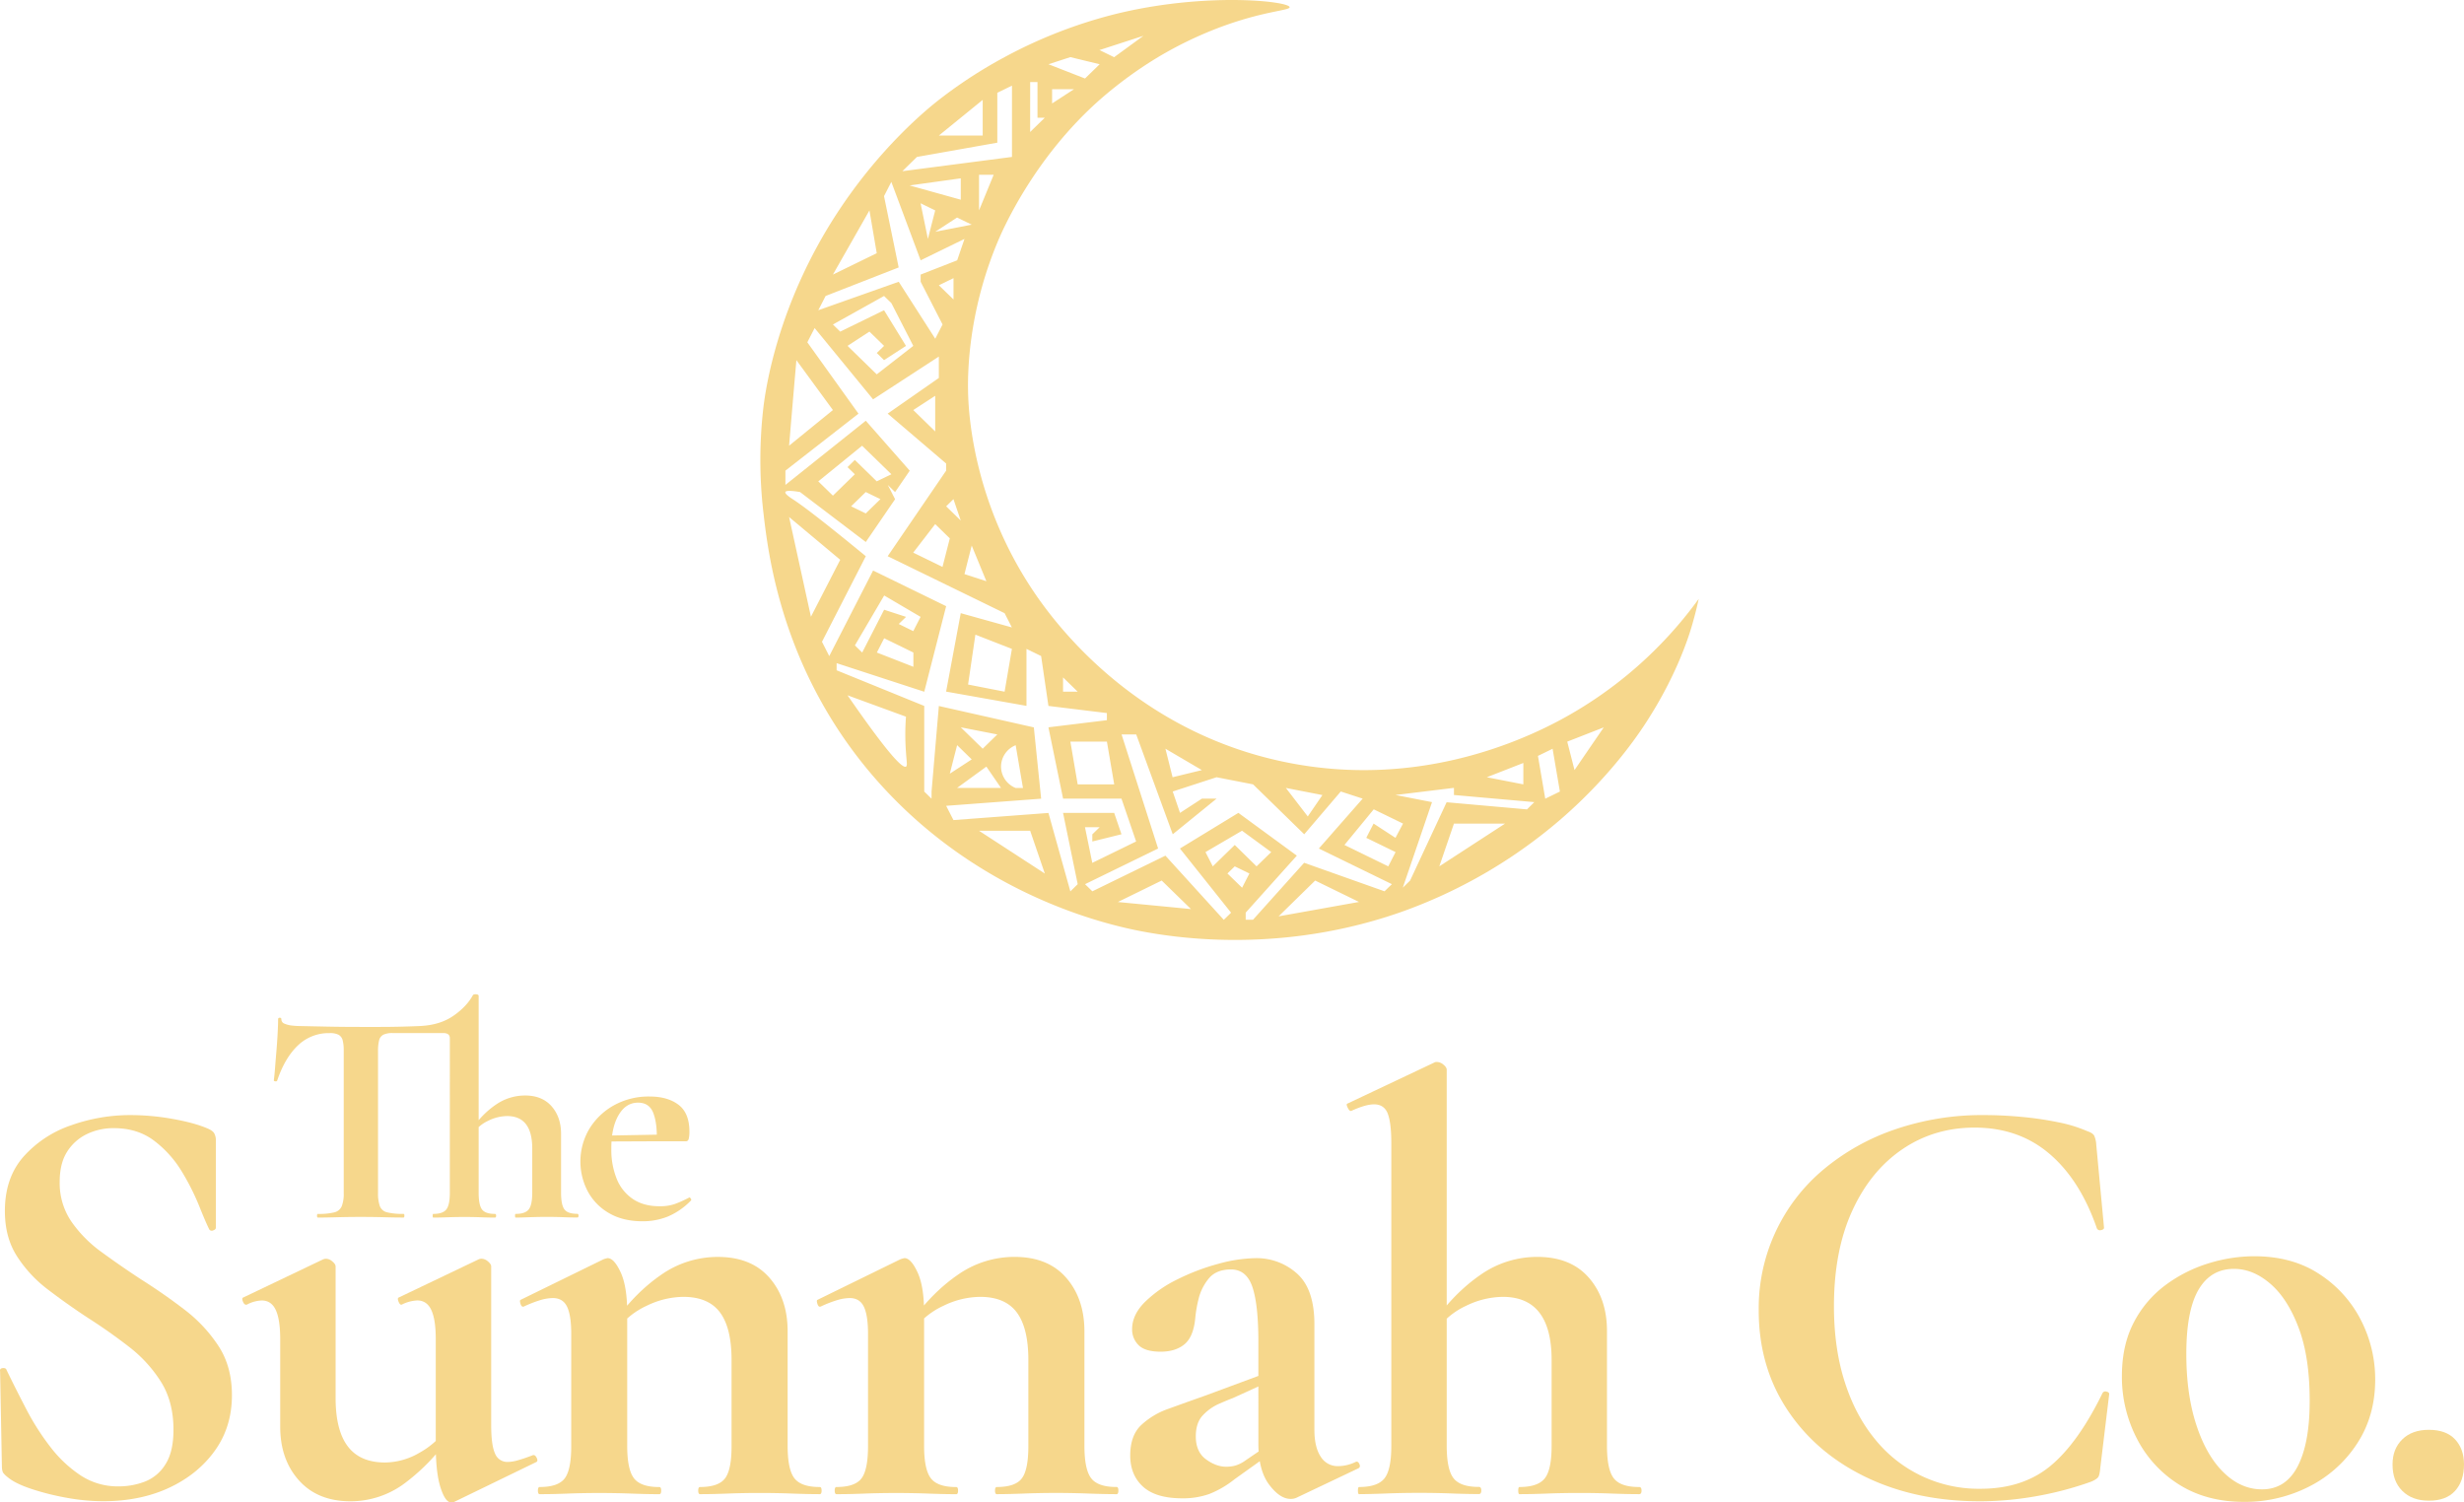 <svg xmlns="http://www.w3.org/2000/svg" viewBox="0 0 1513.81 923.11"><defs><style>.cls-1{fill:#f6d78c;}</style></defs><g id="Layer_2" data-name="Layer 2"><g id="Layer_1-2" data-name="Layer 1"><path class="cls-1" d="M36.67,726.11a42,42,0,0,0,7.14,24.35,78,78,0,0,0,18.68,18.86Q74,777.75,86.84,786.16q13.91,8.79,26.54,18.5A90.13,90.13,0,0,1,134.25,827q8.25,12.63,8.24,30.21,0,19.41-10.43,34t-28.2,22.89q-17.76,8.24-40.46,8.24a126.44,126.44,0,0,1-22.88-2.2,156.29,156.29,0,0,1-21.61-5.49q-9.71-3.3-14.09-7a15.87,15.87,0,0,1-2.57-2.38c-.73-.85-1.09-2.38-1.09-4.58L.06,842.55c-.25-1.22.3-1.88,1.64-2s2.14.31,2.38,1.28q5.51,11.35,12.09,24A152.92,152.92,0,0,0,31,889.06a77.47,77.47,0,0,0,18.49,17.39,41.5,41.5,0,0,0,23.43,6.77A44.67,44.67,0,0,0,89,910.29a25.81,25.81,0,0,0,12.64-10.62q4.93-7.68,4.94-21.23,0-17.22-7.69-29.48a83,83,0,0,0-19.77-21.6Q67.06,818,53.88,809.6q-12.81-8.42-24.53-17.39a79.27,79.27,0,0,1-19-20.51Q3,760.17,3,744.06q0-20.5,11.53-33.51a68.75,68.75,0,0,1,29.29-19.22,108.33,108.33,0,0,1,36.07-6.23,147.68,147.68,0,0,1,26.36,2.39q13.19,2.38,20.87,5.67,3.66,1.47,4.58,3.3a8.86,8.86,0,0,1,.92,4v53.83q0,1.1-1.65,1.65a1.87,1.87,0,0,1-2.38-.55q-2.21-4.39-6.23-14.47a147.87,147.87,0,0,0-10.61-21.05A67.55,67.55,0,0,0,94.89,701q-10.24-7.86-24.9-7.87a37.5,37.5,0,0,0-16.66,3.66,29.46,29.46,0,0,0-12.08,10.8Q36.68,714.76,36.67,726.11Z"></path><path class="cls-1" d="M215.36,922.38q-20.15,0-31.67-12.82t-11.54-32.95V822.78q0-12.09-2.74-17.94T160.8,799a21,21,0,0,0-9.15,2.56c-1,.25-1.78-.36-2.38-1.83s-.55-2.32.18-2.56l49.07-23.44a6,6,0,0,1,1.83-.36,6.17,6.17,0,0,1,3.84,1.65c1.34,1.1,2,2.14,2,3.11V859q0,19.77,7.5,29.66t22.89,9.89a42.61,42.61,0,0,0,21.23-6.05,49.64,49.64,0,0,0,16.85-15.19l2.19,4.39A123.14,123.14,0,0,1,249.05,911,55.58,55.58,0,0,1,215.36,922.38Zm86.41-144.27v97.4q0,12.45,2.38,17.57a8.1,8.1,0,0,0,7.87,5.13,24.3,24.3,0,0,0,6.41-1.1c2.57-.73,5.43-1.7,8.61-2.93,1-.48,1.83-.06,2.56,1.28s.73,2.26,0,2.75l-50.53,24.53a4.14,4.14,0,0,1-1.83.37q-3.66,0-6.59-9.16t-2.93-26V822.78q0-12.09-2.75-17.94t-8.6-5.86a23.32,23.32,0,0,0-9.52,2.56c-.73.25-1.41-.36-2-1.83s-.54-2.32.19-2.56l49.06-23.44a4.14,4.14,0,0,1,1.83-.36,6.22,6.22,0,0,1,3.85,1.65C301.1,776.1,301.77,777.14,301.77,778.11Z"></path><path class="cls-1" d="M331.57,918c-.73,0-1.09-.73-1.09-2.19s.36-2.2,1.09-2.2q11.35,0,15.38-5.31t4-20V819.48q0-11.34-2.56-16.65t-8.79-5.32a28.19,28.19,0,0,0-7.69,1.29,72.56,72.56,0,0,0-9.89,3.84c-1,.49-1.71,0-2.19-1.46s-.5-2.32,0-2.56l50.89-24.91a16.08,16.08,0,0,1,2.57-.73q4,0,8.05,8.79t4,25.27v81.28q0,14.65,4.21,20t15.56,5.31c.73,0,1.1.73,1.1,2.2s-.37,2.19-1.1,2.19q-7.32,0-16.84-.36t-20.14-.37q-10.26,0-19.77.37T331.57,918Zm98.5,0c-.73,0-1.1-.73-1.1-2.19s.37-2.2,1.1-2.2q11.34,0,15.38-5.31t4-20V835.6q0-19.77-7.14-29.3t-22.52-9.52a52.32,52.32,0,0,0-22.52,5.49,47.91,47.91,0,0,0-18.49,15L377,812.9q12.81-18.31,28.92-29.48a60.47,60.47,0,0,1,35.15-11.17q20.51,0,31.68,12.82T483.9,818v70.3q0,14.65,4.21,20t15.56,5.31c.73,0,1.1.73,1.1,2.2s-.37,2.19-1.1,2.19q-7.34,0-16.85-.36t-20.13-.37q-10.26,0-19.78.37T430.07,918Z"></path><path class="cls-1" d="M513.91,918c-.73,0-1.09-.73-1.09-2.19s.36-2.2,1.09-2.2q11.36,0,15.38-5.31t4-20V819.48q0-11.34-2.56-16.65T522,797.51a28.19,28.19,0,0,0-7.69,1.29,72.56,72.56,0,0,0-9.89,3.84c-1,.49-1.71,0-2.19-1.46s-.49-2.32,0-2.56l50.89-24.91a16.08,16.08,0,0,1,2.57-.73q4,0,8.05,8.79t4,25.27v81.28q0,14.65,4.21,20t15.56,5.31c.73,0,1.1.73,1.1,2.2s-.37,2.19-1.1,2.19q-7.32,0-16.84-.36t-20.14-.37q-10.26,0-19.77.37T513.91,918Zm98.5,0c-.73,0-1.1-.73-1.1-2.19s.37-2.2,1.1-2.2q11.36,0,15.38-5.31t4-20V835.6q0-19.77-7.14-29.3t-22.52-9.52a52.35,52.35,0,0,0-22.52,5.49,47.91,47.91,0,0,0-18.49,15l-1.83-4.39q12.81-18.31,28.92-29.48a60.48,60.48,0,0,1,35.16-11.17q20.49,0,31.67,12.82T666.24,818v70.3q0,14.65,4.21,20T686,913.59c.73,0,1.1.73,1.1,2.2S686.74,918,686,918q-7.34,0-16.84-.36T649,917.25q-10.26,0-19.77.37T612.41,918Z"></path><path class="cls-1" d="M726.25,920.55q-16.12,0-24-7.15t-7.87-19.22q0-12.07,6.59-18.49a47.4,47.4,0,0,1,17.21-10.25q10.62-3.86,22-7.88L776.78,844l1.46,5.49L757.37,859c-2,.73-4.76,1.89-8.42,3.48a30.5,30.5,0,0,0-9.89,7q-4.39,4.57-4.39,13,0,9.51,6.22,14.09t12.45,4.58a21.9,21.9,0,0,0,5.68-.73,21.35,21.35,0,0,0,6.4-3.3l18.31-12.45.37,5.86-25.63,18.31a60.2,60.2,0,0,1-15.38,9A47.84,47.84,0,0,1,726.25,920.55Zm70.3-.37a8.15,8.15,0,0,1-3.66.73q-6.6,0-13.19-8.79t-6.59-25.26V824.61q0-23.07-3.66-33.87t-13.18-10.8q-9.15,0-13.73,5.68a31.17,31.17,0,0,0-6.22,12.63,78.29,78.29,0,0,0-2,11.71q-1.09,11.35-6.59,15.93t-14.65,4.58q-9.52,0-13.54-4a13.41,13.41,0,0,1-4-9.88q0-8.79,7.87-16.66a76,76,0,0,1,20-13.92,132.91,132.91,0,0,1,25.08-9.52A89.9,89.9,0,0,1,771.28,773a37.08,37.08,0,0,1,25.63,9.52q10.62,9.53,10.62,31.13v64.81q0,10.62,3.85,16.47a12.19,12.19,0,0,0,10.8,5.86,25,25,0,0,0,10.62-2.56c1-.49,1.77-.06,2.38,1.28s.3,2.26-.92,2.75Z"></path><path class="cls-1" d="M835,918c-.49,0-.73-.73-.73-2.19s.24-2.2.73-2.2q11.35,0,15.57-5.31t4.21-20v-186q0-12.43-2.2-18.12t-8.42-5.68q-5.13,0-13.92,4-1.1.38-2.19-1.83c-.74-1.46-.86-2.32-.37-2.56l53.46-25.27a2.83,2.83,0,0,1,1.1-.36h.73a6.22,6.22,0,0,1,3.85,1.65c1.33,1.09,2,2.13,2,3.11v231q0,14.65,4.21,20t15.56,5.31c1,0,1.47.73,1.47,2.2s-.5,2.19-1.47,2.19q-7.32,0-16.66-.36t-19.95-.37q-10.63,0-20.14.37T835,918Zm98.5,0c-.49,0-.73-.73-.73-2.19s.24-2.2.73-2.2q11.34,0,15.56-5.31t4.21-20V835.6q0-38.82-30-38.82a52.32,52.32,0,0,0-22.52,5.49,45.14,45.14,0,0,0-18.13,15l-2.19-4.39q12.81-18.31,28.92-29.48a60.47,60.47,0,0,1,35.15-11.17q20.51,0,31.68,12.82T987.28,818v70.3q0,14.65,4.21,20t15.56,5.31c1,0,1.46.73,1.46,2.2s-.49,2.19-1.46,2.19q-7.34,0-16.66-.36t-20-.37q-10.62,0-20.14.37T933.45,918Z"></path><path class="cls-1" d="M1219.05,685.1q11,0,22.88,1.1a204.27,204.27,0,0,1,22.52,3.3,86.58,86.58,0,0,1,17.94,5.49c2.2.73,3.6,1.65,4.22,2.75a15.89,15.89,0,0,1,1.28,5.67l4.76,50.9c0,.73-.62,1.22-1.83,1.46a2.09,2.09,0,0,1-2.57-1.1Q1278,725,1259.14,708.9t-46-16.11q-24.9,0-44.49,13.37t-30.76,37.9q-11.18,24.53-11.16,58.58,0,25.64,6.59,46.32T1152,884.3a81.7,81.7,0,0,0,64.81,30.39q26,0,43-14.1t32-44.85a2.07,2.07,0,0,1,2.39-.74c1.09.25,1.64.74,1.64,1.47l-5.49,45.4q-.37,4.39-1.28,5.68c-.61.85-2,1.77-4.21,2.74a207.3,207.3,0,0,1-35,9.16,200.19,200.19,0,0,1-33.14,2.93q-39.54,0-70.3-14.83t-48.33-41.38q-17.58-26.55-17.58-61a111,111,0,0,1,39.73-86.59,137.74,137.74,0,0,1,44.12-24.72A164.92,164.92,0,0,1,1219.05,685.1Z"></path><path class="cls-1" d="M1378.69,922.74q-23.07,0-39.91-10.62a71.78,71.78,0,0,1-26-28.37,82.33,82.33,0,0,1-9.15-38.27q0-19,7.32-33a66.89,66.89,0,0,1,19.41-22.89,87,87,0,0,1,26.36-13.36,95.51,95.51,0,0,1,28.2-4.4q23.43,0,40.09,11a73.25,73.25,0,0,1,25.45,28.19,79.45,79.45,0,0,1,8.79,36.62q0,22.34-11.17,39.36a75.82,75.82,0,0,1-29.48,26.36A86.49,86.49,0,0,1,1378.69,922.74Zm11-7.69q14.64,0,22-14.28T1419,860.5q0-26.73-6.77-44.68t-17.4-27.09q-10.62-9.15-22.33-9.15-14.28,0-21.79,12.81t-7.5,39.55q0,24.9,6.22,43.75t16.84,29.11Q1376.86,915.06,1389.68,915.05Z"></path><path class="cls-1" d="M1492.2,922q-10.26,0-16.29-6t-6-16.3q0-9.51,6-15.37t16.29-5.86q10.62,0,16.11,5.86t5.5,15.37q0,10.26-5.5,16.3T1492.2,922Z"></path><path class="cls-1" d="M195.34,748.08c-.38,0-.57-.38-.57-1.13s.19-1.13.57-1.13a39.7,39.7,0,0,0,10-.94,6.63,6.63,0,0,0,4.61-3.77,21.58,21.58,0,0,0,1.23-8.28v-87.2a25.17,25.17,0,0,0-.66-6.5,5.3,5.3,0,0,0-2.54-3.39,11.61,11.61,0,0,0-5.47-1A27.22,27.22,0,0,0,183,642.33q-8,7.63-12.71,21.57c-.13.38-.5.53-1.13.47s-.94-.28-.94-.66q.38-2.64.75-7.44t.85-10.45c.31-3.77.57-7.41.75-10.92s.29-6.41.29-8.67c0-.62.34-.94,1-.94s1,.32,1,.94a2.84,2.84,0,0,0,2,2.73,15.37,15.37,0,0,0,4.51,1.13,39.57,39.57,0,0,0,4.24.29q8.1.18,17.7.37t20.15.19h12q7.07,0,13.94-.19c4.58-.12,8.13-.25,10.64-.37q12.24-.57,20.43-6.22t12-12.62q.38-.75,2-.66c1.06.07,1.6.41,1.6,1V732.83q0,7.53,2.07,10.26t7.91,2.73c.5,0,.75.37.75,1.13s-.25,1.13-.75,1.13c-2.39,0-5.21-.06-8.48-.19s-6.71-.19-10.35-.19-7.1.07-10.36.19-6.15.19-8.66.19c-.26,0-.38-.38-.38-1.13s.12-1.13.38-1.13q5.84,0,8-2.73t2.17-10.26V637.91c0-2.14-1.32-3.2-4-3.2H241.29a12.73,12.73,0,0,0-5.75,1,5.28,5.28,0,0,0-2.63,3.49,27.24,27.24,0,0,0-.66,6.78v86.82a23.4,23.4,0,0,0,1.13,8.28,6.31,6.31,0,0,0,4.42,3.77,39.58,39.58,0,0,0,10.08.94c.38,0,.56.37.56,1.13s-.18,1.13-.56,1.13q-5.28,0-11.86-.19t-14.51-.19q-7.53,0-14.12.19T195.34,748.08Zm121.47,0c-.26,0-.38-.38-.38-1.13s.12-1.13.38-1.13q5.83,0,8-2.73T327,732.83V705.7q0-20-15.45-20a26.78,26.78,0,0,0-11.67,2.92,23.19,23.19,0,0,0-9.42,8v-3.58a53.6,53.6,0,0,1,14.41-14.5,31.45,31.45,0,0,1,17.79-5.47q10.37,0,16.2,6.6t5.84,16.95v36.16q0,7.53,2.07,10.26t7.91,2.73c.5,0,.75.37.75,1.13s-.25,1.13-.75,1.13c-2.39,0-5.21-.06-8.48-.19s-6.71-.19-10.35-.19-7.1.07-10.36.19S319.32,748.08,316.81,748.08Z"></path><path class="cls-1" d="M394.83,750.34q-12.25,0-20.81-5.09a33.81,33.81,0,0,1-13-13.46,39.39,39.39,0,0,1,1-38.14,40.82,40.82,0,0,1,15.06-14.5,43.83,43.83,0,0,1,22-5.46q11.1,0,17.79,5.08t6.69,16.58a19.47,19.47,0,0,1-.38,4.14c-.25,1.13-.82,1.7-1.69,1.7H403.49q.38-10.74-2.07-17.24c-1.64-4.33-4.77-6.49-9.42-6.49q-7.53,0-12,7.72t-4.42,20.52A47.65,47.65,0,0,0,379,724.54a26.87,26.87,0,0,0,10,12.24q6.58,4.34,16.19,4.33a27.88,27.88,0,0,0,9.51-1.41,73.56,73.56,0,0,0,8.57-3.86c.25-.25.6-.13,1,.37s.53.94.28,1.32a43,43,0,0,1-14.22,9.89A41.29,41.29,0,0,1,394.83,750.34Zm-25.8-49-.19-3.57,41.24-.76v4.15Z"></path><path class="cls-1" d="M958.35,442.48c-27.23,14.55-89.15,41.2-166.09,26.28C697.7,450.44,648,382.71,635.16,363.63c-38.1-56.52-40.16-112-40.4-122.65-.23-10.29-.35-47.94,18-92,2.82-6.8,21.89-51.41,62.84-87.62a250.6,250.6,0,0,1,35.91-26.28,237.14,237.14,0,0,1,35.91-17.52c28.14-10.86,45-11,44.88-13.14C792,.72,740.32-5.1,684.54,8.81A292.8,292.8,0,0,0,617.2,35.09a286.21,286.21,0,0,0-40.39,26.28c-7,5.49-36.17,29.07-62.85,70.09-36.33,55.87-43.51,107.38-44.88,118.28a279.9,279.9,0,0,0,0,65.71c3.2,28.16,12.53,100.77,71.82,166.46,55.77,61.8,123.38,81.59,148.12,87.61,16,3.89,87.75,19.9,170.58-8.76a307.9,307.9,0,0,0,98.75-56.95c30.65-26.37,48-52.12,53.86-61.33,17.85-27.86,25.15-51,26.93-57s3.31-11.89,4.49-17.52A252.83,252.83,0,0,1,958.35,442.48ZM935.9,468.76v13.15l-22.44-4.38ZM812.46,488.48l-9,13.14L790,484.1ZM738.4,473.15l-18,4.38L716,460ZM653.11,416.2l9,8.76h-9Zm-56.11-81q4.5,10.95,9,21.9l-13.46-4.38Q594.76,343.92,597,335.16ZM574.56,142.41,588,133.65l9,4.38Zm0-13.14q-2.25,8.76-4.49,17.52l-4.49-21.9Zm-14.93-15.11-.78-.22,31.42-4.38V122.7Zm41.86,15.11v-21.9h9Q606,118.32,601.49,129.27Zm44.89-65.71V54.8h13.47ZM702.49,22l-18,13.14-9-4.38ZM657.6,35.09l18,4.38-9,8.76-22.44-8.76ZM632.91,50.42h4.49V72.33h4.49l-9,8.76ZM603.74,61.37V83.28H576.81Zm-40.4,35.05,49.38-8.76V57l9-4.38V96.42l-67.33,8.76Zm-29.18,32.85,4.49,26.29L511.72,168.7Zm-26.93,52.57,44.89-17.52q-4.5-21.9-9-43.81l4.49-8.76q9,24.09,18,48.19l26.94-13.15q-2.25,6.59-4.49,13.15l-22.45,8.76v4.38l13.47,26.28-4.49,8.76-22.44-35L502.74,190.6Zm74.06,129.23,4.49-4.39q2.25,6.58,4.49,13.15Zm2.25,19.71q-2.25,8.76-4.49,17.52l-18-8.76L574.56,322Zm-6.73-155.51,9-4.38V184Zm-33.67,46,13.47-8.76-13.47-21.9-26.93,13.14-4.49-4.38,31.42-17.52,4.49,4.38,13.46,26.28L538.65,230,520.7,212.5l13.46-8.76,9,8.76-4.49,4.38Zm-53.86,0,22.44,30.67-26.93,21.9Q487,247.55,489.28,221.26Zm-4.49,96.38,31.42,26.28-18,35Q491.52,348.3,484.79,317.64ZM556.61,471c-2,1.1-9.87-6.14-35.91-43.81l35.91,13.14a145.29,145.29,0,0,0,0,21.9C557,468.11,557.57,470.43,556.61,471Zm44.88,39.42h31.42q4.5,13.14,9,26.28Zm56.11,37.23q-6.74-24.09-13.46-48.18l-58.36,4.38q-2.24-4.38-4.49-8.76l58.36-4.38q-2.25-21.9-4.49-43.81l-58.35-13.14q-2.25,26.28-4.49,52.57v4.38l-4.49-4.38V433.72L514,411.82v-4.38L567.83,425l13.46-52.57-44.88-21.9-26.94,52.57L505,394.3l26.93-52.57C505.47,320,493,310.54,487,306.68c-1.18-.77-4.95-3.17-4.49-4.38s5.38-.62,9,0L531.92,333q9-13.14,18-26.29-2.24-4.38-4.49-8.76l4.49,4.38,9-13.14L531.92,258.5l-49.38,39.42v-8.76l44.89-35L496,210.31l4.49-8.76,35.91,43.81,40.4-26.29v13.15l-31.43,21.9,35.91,30.66v4.38l-35.91,52.57,71.82,35,4.49,8.76-31.42-8.76q-4.49,24.11-9,48.19l49.38,8.76v-35l9,4.38q2.24,15.33,4.49,30.66l35.91,4.38v4.38l-35.91,4.38,9,43.81H689c.15.42.29.84.43,1.26L698,517l-26.93,13.14q-2.25-11-4.49-21.9h9l-4.49,4.38V517L689,512.57l-4.48-13.14H653.11q4.5,21.9,9,43.8ZM603.74,460l-13.47-13.14,22.45,4.38ZM615,484.1H588L606,471Zm-18-17.53q-6.72,4.4-13.46,8.77,2.24-8.76,4.49-17.53ZM615,471a14.27,14.27,0,0,1,9-13.15q2.23,13.14,4.49,26.29h-4.49A14.26,14.26,0,0,1,615,471Zm-62.84-87.62,4.49-4.38-13.47-4.38-13.47,26.29-4.49-4.38,18-30.67L565.58,379q-2.24,4.38-4.49,8.76Zm9,17.53v8.76l-22.44-8.76,4.49-8.76ZM538.65,295.73l-13.47-13.14L520.7,287l4.48,4.38-13.46,13.14-9-8.76,26.93-21.9,18,17.52Zm2.25,10.95-9,8.77-9-4.38,9-8.77Zm33.66-63.51v21.9l-13.47-13.14Zm47.13,155.51q-2.24,13.14-4.49,26.28l-22.44-4.38q2.25-15.33,4.49-30.66Zm62.85,83.23H662.09q-2.24-13.14-4.49-26.29h22.45Q682.29,468.76,684.54,481.91Zm2.24,72.28L713.71,541l18,17.53Zm67.33-17.53,4.49-4.38,9,4.38q-2.25,4.38-4.49,8.76Zm-9-4.38q-2.24-4.38-4.49-8.76l22.45-13.14L781,523.52l-9,8.76L758.6,519.14ZM785.53,563,808,541l26.93,13.15ZM853,545.28l-2.39,2.33-49.38-17.52-31.42,35h-4.49v-4.38l31.42-35-35.91-26.28-35.91,21.9q15.72,19.71,31.42,39.43l-4.48,4.38L716,525.71l-44.89,21.9-4.49-4.38,44.89-21.9q-11.22-35-22.45-70.09h9l22.44,61.33,26.94-21.9h-9l-13.47,8.76q-2.23-6.57-4.49-13.14l26.94-8.76,22.44,4.38,31.42,30.66,22.45-26.28,13.46,4.38-26.93,30.66,44.89,21.9Zm4.34-30.52L843.89,506q-2.25,4.38-4.49,8.76l18,8.76q-2.24,4.38-4.49,8.76l-26.93-13.14,18-21.9,18,8.76Zm26.93,17.52q4.5-13.14,9-26.28h31.42Zm53.87-35-49.38-4.38L866.33,541l-4.49,4.38q9-26.28,17.95-52.56l-22.44-4.38,35.91-4.38v4.38l49.38,4.38Zm11.22-6.57q-2.25-13.14-4.49-26.29l9-4.38q2.25,13.14,4.49,26.29Zm18-17.52q-2.25-8.77-4.49-17.53l22.44-8.76Q976.31,460,967.33,473.15Z"></path></g></g></svg>